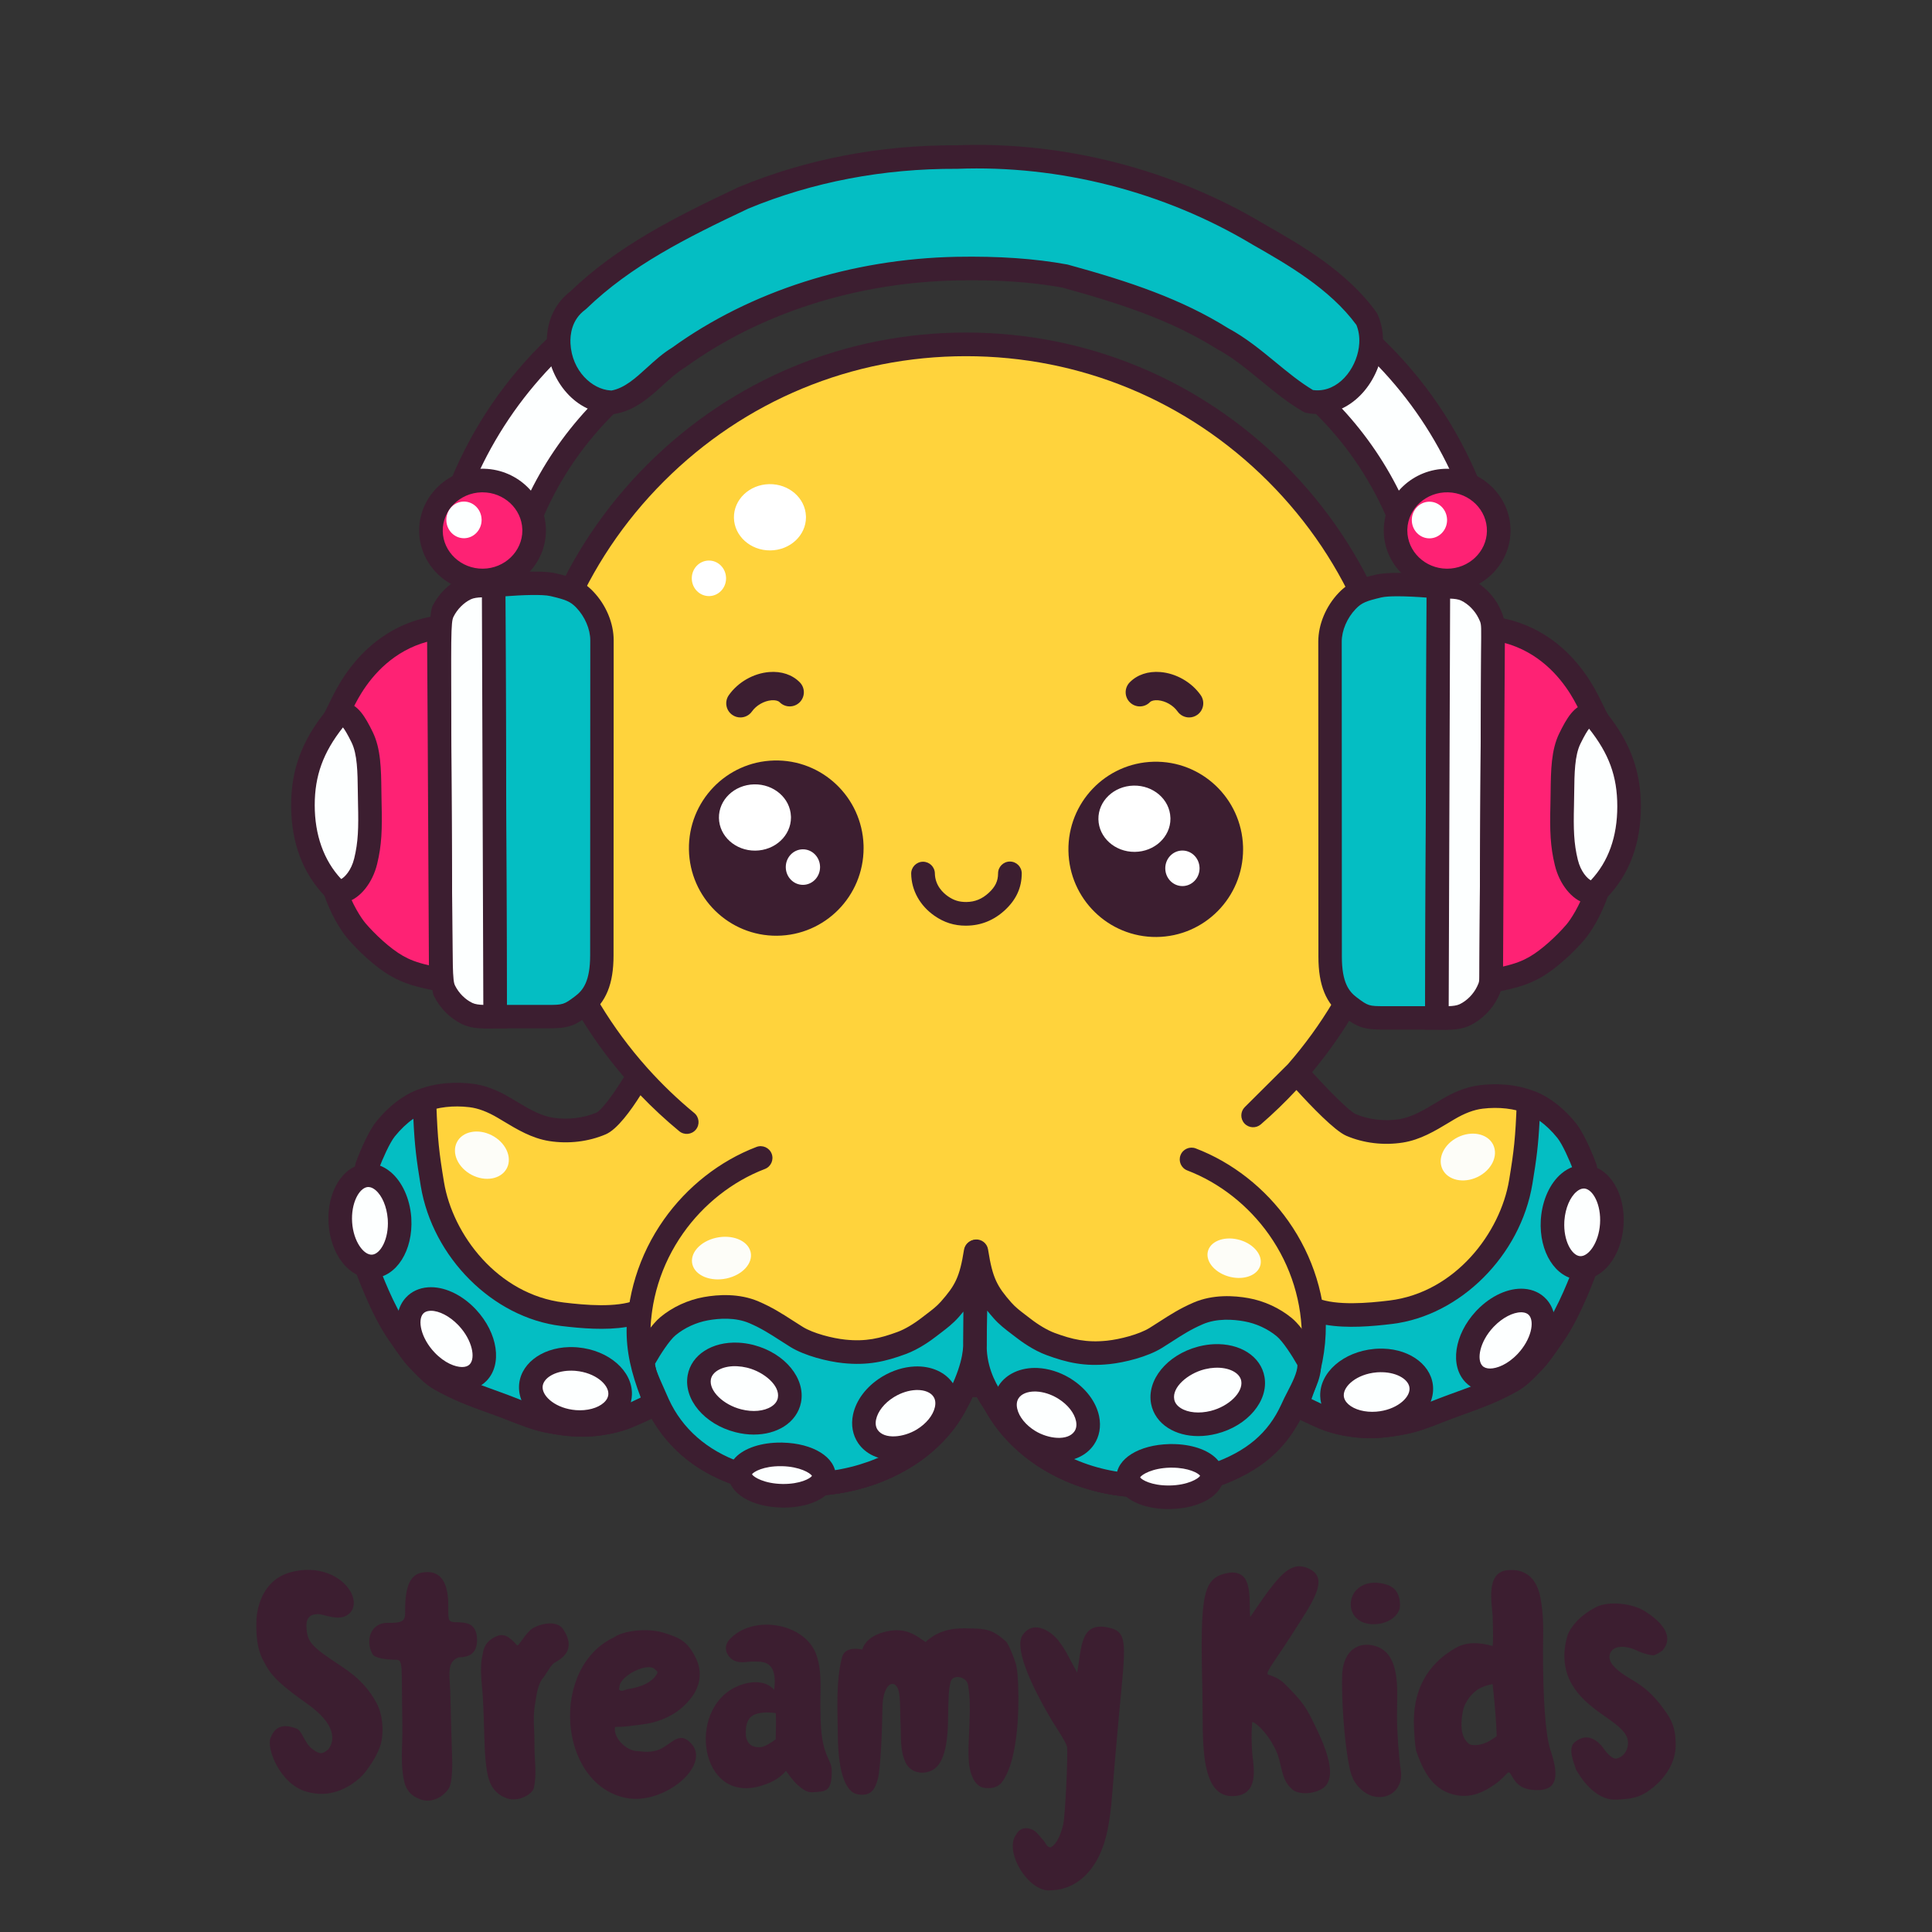 <?xml version="1.0" encoding="UTF-8"?>
<svg id="LOGO" xmlns="http://www.w3.org/2000/svg" version="1.1" viewBox="0 0 1024 1024">
  <rect x="0" y="0" width="1024" height="1024" fill="#333333" stroke="none"/>
  <!-- Generator: Adobe Illustrator 29.5.1, SVG Export Plug-In . SVG Version: 2.1.0 Build 141)  -->
  <defs>
    <style>
      .st0 {
        fill: #fff;
      }

      .st0, .st1, .st2, .st3, .st4, .st5, .st6, .st7 {
        fill-rule: evenodd;
      }

      .st1 {
        fill: #ffd33c;
      }

      .st2 {
        fill: #fdfdf8;
      }

      .st8, .st5 {
        fill: #3c1e30;
      }

      .st3 {
        fill: #fe2274;
      }

      .st4, .st9 {
        fill: #fdffff;
      }

      .st10, .st7 {
        fill: #04bec3;
      }

      .st6 {
        fill: #04e636;
        fill-opacity: 0;
      }
    </style>
  </defs>
  <g id="Streamy_Kids">
    <path id="Streamy_Kids1" data-name="Streamy_Kids" class="st8" d="M538.7,972.22c1.65-3.31,5.45-4.18,9.07-2.17,1.9,1.05,3.62,3.62,5.1,5.2,1.48,1.59,1.83,3.79,4,3.89,3.82-1.95,5.73-8.38,6.72-12.37.95-4.85,2.51-35.11,1.96-40.99-.79-3-6.58-11.4-8.16-14.08-12.72-21.53-19.59-39.03-15.36-45.1,6.15-8.84,15.91-1.02,18.8,2.78,4.36,5.73,4.39,6.75,10.06,17.12,2.5-13.17,1.41-26.99,16.38-23.91,10.99,2.26,9.32,8.57,5.84,46.1-1.35,14.58-2.96,33.25-3.57,41.5-1.15,15.45-3.15,25.43-6.8,33.04-9.26,19.31-24.39,18.53-25.96,18.68-11.88,1.14-25-21.13-18.07-29.69h0ZM221.64,953.19c-3.43-1.43-5.54-3.67-6.93-7.21-2.86-9.94-1.26-20.68-1.45-31.02-.6-33.4.73-35.27-3.72-35.27-4.11,0-10.87-.64-12.17-3.07-3.94-7.37-.79-16.74,8.39-16.49,10.91.3,8.62-2.7,9.05-10.49.71-12.93,4.86-16.4,11.84-16.4,7.54,0,10.94,6.54,10.94,17.59,0,8.58-.39,9.01,5.42,9.01,3.62.2,9.12.24,9.77,7.98.51,5.97-1.69,10.65-9.5,10.57-6.23,2.16-5.21,7.88-4.63,18.01.21,9.91.7,27.87,1.06,37.91.05,1.35-.07,10.7-1.73,13.39-2.92,4.73-9.68,8.77-16.36,5.48h0ZM268.9,953.21c-9.77-3.32-10.72-12.08-11.58-20.73-.6-5.22-.69-18.97-1.31-31.61-.37-7.52-2.08-16.45-.21-23.89.3-1.19.22-6.53,7.11-9.61,3.71-1.66,6.47-.66,11.23,4.75,1.25-.2,2.42-3.57,6.77-7.99,2.68-2.73,13.73-6.43,17.6-.57,4.75,7.19,3.87,13.09-3.94,17.31-2.36,1.28-3.36,3.55-6.21,7.84-3.25,3.34-3.98,9.3-4.62,13.65-1.55,7.84-.36,14.2-.47,22.19s1.42,15.28-.32,23.08c-.74,3.32-7.99,7.53-14.05,5.59h0ZM331.58,952.91c-35.79-7.53-40.33-69.1-6-85.17,4.68-3.41,17.42-5.02,26-2.4,8.62,2.63,12.8,4.42,17.28,13.56,3.44,7.15,2.34,14.55-2.31,20.72-3.94,5.24-11.67,12.58-26.45,14.42-9.42,1.17-9.35,1.23-14.07,1.26-1.27,5.45,5.79,12.84,12.03,12.84,1.71,0,4.78.99,9.74-.3,7.63-1.98,11.62-11.6,18.77-3.5,10.26,11.64-15.01,32.76-34.99,28.56h0ZM342.2,892.53c2.22-1.13,4.53-2.99,5.14-4.12.37-.69,1.18-1.29,1.1-2.06-.06-.62-.79-.96-1.19-1.44-3.58-4.31-18.95,3.26-18.95,9.34,0,.5-.37,1.17,0,1.5,1.24,1.1,3.29-.39,4.93-.58,2.71-.32,6.75-1.51,8.97-2.64h0ZM856.3,953.85c-7.98.3-15.63-6.5-20.94-15.88-1.03-3.45-4.63-11.13-.82-14.46,4.15-3.61,9.44-4.13,14.86,2.45,2.17,3.3,5.34,6.64,7.49,6.11,4.3-1.06,6.5-5.67,5.89-9.55-.67-4.24-4.59-7.57-11.67-12.47-9.57-6.63-14.33-11.15-17.92-17.22-4.8-8.1-5.02-17.84-2.2-26.48,1.33-3.42,5.63-9.82,15.07-14.6,6.41-3.25,18.89-2.08,25.78,2.24,6.76,4.24,16.36,12.36,9.45,20.63-.62.74-3.98,2.71-4.94,2.71-1.59,0-5.27-.85-7.96-2.16-9.71-4.74-15.67-1.63-15.32,3.49.24,3.55,4.72,7.45,11.14,11.17,10.5,6.09,14.5,11.65,19.17,18.19,3.9,5.54,4.82,10.73,4.77,17.14-.07,9.39-5.85,16.7-9.85,20.38-7.59,6.98-12.39,7.95-22,8.32h0ZM637.3,896.46c-1.29-52.51,0-60.74,14.62-62.95,12.43-.93,9.9,13.61,10.72,23.52,14.5-21.22,20.98-30.59,31.29-25.51,10.83,5.34,1.86,17.46-9.45,35.2-7.73,12.13-13.19,18.89-12.67,20.57.19.61,4.83.93,9.2,5.28,9.66,9.62,11.27,12.28,16.04,22.15,4.53,9.37,13.66,28.78,2.71,33.92-6.76,3.17-13.04,1.55-14.75-.18-5.75-4.71-5.54-12.19-7.89-18.7-.93-2.59-3.35-7.16-6.26-10.83-2.8-3.54-6.08-6.25-7.13-6.25-.63,5.68-.3,14.44.08,17.64.91,7.71,3.03,20.58-9.27,21.62-19.74,1.67-16.67-31.95-17.24-55.47h0ZM723.78,950.23c-2.22-1.44-5.65-4.31-7.38-9.22-2.93-8.33-5.47-35.05-5.05-52.91.26-11.14,6.57-17.71,15.63-16.13,16.21,2.82,13.39,24.56,13.44,37.46.03,8.22.89,21.12,2.03,28.86,1.77,11.97-9.8,17.73-18.67,11.95h0ZM769.47,950.89c-11.07-3.23-15.62-13.6-18.88-22.91-.63-2.94-.95-8.76-1.12-11.76-1.16-20.64,7.41-34.22,21.68-42.57,6.19-3.62,12.78-3.25,19.99-1.24.41-4.34.13-10.61,0-15.71-.3-6.18-4-23.13,7.64-24.44,8.4-.94,15.27,2.91,17.54,13.9,2.08,10.1,1.6,19.01,1.49,28.49,0,25.83,1.31,44.95,3.93,52.81,3.39,10.16,5.46,20.81-5.87,21.31-9.75.43-12.72-4.06-14.71-7.71-1.99-3.67-1.88-.62-7.4,3.6-8.6,6.56-16.06,8.64-24.31,6.23h0ZM793.29,920.19c-.19-6.28-.93-16.49-2.17-27.59-2.94.59-6.18,1.5-8.91,3.62-3.49,2.71-6.2,7-6.92,11.03-1.51,8.48-.27,12.37,1.19,14.65,1.16,1.81,2.33,2.8,3.69,2.96,6.02.72,10.84-3.03,13.13-4.67h0ZM162.43,949.63c-14.17-4.11-21.11-22.84-19.13-28.24,2.22-6.05,6.32-8.01,13.8-5.25,3.08,1.13,4.14,7.62,8.43,10.85,3.54,2.68,5.2,3.09,8.49.16,3.68-4.68,3.94-13.36-10.88-23.88-12.42-8.81-19.12-14.24-22.74-21.64-4.37-6.97-4.77-15.54-4.47-23.54.87-11.11,6.35-21.83,18.54-24.89,24.05-6.04,38.78,13.74,30.93,21.78-5.23,5.35-14.46-.06-17.52.57-4.58.27-5.81,3.03-5.4,7.92.61,7.33,3.53,9.83,18.28,19.55,10.5,6.93,15.14,12.88,18.89,19.77,3.04,5.59,3.93,14.36,2.31,21.11-1.48,6.15-7.61,15.21-11.16,18.36-6.13,5.44-15.89,10.98-28.36,7.37h0ZM454.85,951.09c-6-.82-10.62-10.01-10.78-31.34-.1-12.87-1.14-28.89,2.27-41.48,1.26-4.67,6.75-4.87,10.73-3.98.96-3.72,5.13-8.47,14.85-9.95,9-1.37,13.94,2.74,18.67,5.99,5.74-5.57,13.31-7.43,20.73-7.27,12.05,0,14.77.74,21.83,6.89,1.43,1.24,4.57,9.58,5.13,11.39.88,2.84,1.42,8.36,1.5,17.93.13,16.66-1.97,33.82-7.04,42.64-1.41,2.46-3.33,6.6-10.81,5.72-7-.82-8.18-11.44-8.35-13.17-.63-6.38.02-13.04.2-19.45.2-7.39.67-15.35-.81-22.33-.85-4.01-8.09-5.65-9.18-1.1-.94,3.94-1.12,7.42-1.32,20.47-.26,17.2-3.88,24.24-8.95,26.49-4.84,2.15-11.12.94-13.58-4.46-3.05-6.7-2.22-13.27-2.64-21.03-.26-4.83-.01-9.72-.66-15.01-1.09-9.01-8.78-7.32-8.93,7.28-.09,8.53-.85,32-2.5,37.88-1.84,6.57-4.54,8.68-10.35,7.88h0ZM431.77,949.86c-2.81.22-4.45.07-8.43-3.27-1.58-1.32-3.26-3.1-6.8-8.03-3.42,4.36-8.88,6.84-14.32,8.28-31.25,8.31-38.1-40.29-12.35-52.64,6.76-3.24,15.76-4.15,20.43,1.49,1.21-9.09-1.02-12.86-4.4-14.26-2.38-.99-5.75-.74-8.33-.74-3.99.49-7.86.86-10.67-2.19-3.28-3.55-2.72-7.58.86-10.63,12.48-11.96,38.65-7.44,44.75,8.75,3.16,8.51,2.28,17.48,2.3,26.35.1,6-.01,12.07.91,18,1.66,10.7,4.99,12.38,5.1,17.14.26,11.87-3.57,11.31-9.03,11.75h0ZM411.16,921.86c.11-5.93.18-8.8.04-13.87-1.97-.32-4.99-.44-6.48-.3-5.84.58-9.74,2.4-9.42,11.71.05,1.55.83,7.42,8.19,6.59,2.18-.25,5.94-2.88,7.67-4.13h0ZM727.2,860.85c-8.49-.35-12.25-6.63-11.07-12.67,1.37-7.05,9.03-11.41,18.86-8.28,4.51,1.44,7.03,4.86,7.04,11.03,0,5.23-6.33,10.27-14.82,9.92h0Z"/>
  </g>
  <g>
    <path class="st1" d="M364,594.74c-51.71-42.68-84.67-107.26-84.67-179.54,0-128.5,104.17-232.67,232.67-232.67s232.67,104.17,232.67,232.67c0,70.32-31.2,133.35-80.5,176.02l22.97-22.85s21.77,24.83,28.9,27.88c8.19,3.5,17.74,4.53,26.53,3.15,9.05-1.42,17.1-6.79,24.98-11.47,5.54-3.29,11.36-5.78,17.55-6.52,8.91-1.07,18.44-.29,26.73,3.15,7.24,3.01,13.51,8.52,18.44,14.62,4.68,5.79,9.89,20.01,9.89,20.01l.45,52.39s-7.94,22.68-17.09,35.75c-2.53,3.61-7.24,10.81-10.34,13.94-3.77,3.81-7.25,7.94-11.92,10.57-12.02,6.78-22.07,9.81-33.73,14.17-7.35,2.75-15.25,6.28-22.94,7.87-8.27,1.71-16.79,2.72-25.19,1.8-6.06-.67-12.13-1.95-17.76-4.27-5.02-2.07-14.5-6.86-14.5-6.86l-1.19.34c-8.1,17.78-23.02,30.39-42.5,37.07l-47,4.93c-1.27-.13-2.53-.29-3.78-.47-29.17-4.19-53.16-20.37-65.12-42.02-1.64-2.96-9.81-12.78-10.75-28.55l-.09-4.62c.66,13.56-8.89,30.61-10.61,33.78-11.5,21.27-35.28,36.47-64.13,40.61-1.25.18-2.51.34-3.78.47l-47-4.93c-19.48-6.68-34.4-19.29-43.09-37.24,0,0-10.08,4.61-15.1,6.69-5.63,2.32-11.71,3.61-17.76,4.27-8.39.92-16.92-.09-25.19-1.8-7.69-1.59-15.59-5.12-22.94-7.87-11.66-4.36-21.71-7.39-33.73-14.17-4.67-2.63-8.15-6.76-11.92-10.57-3.1-3.13-7.82-10.33-10.34-13.94-9.15-13.08-17.09-35.75-17.09-35.75l.45-52.39s5.22-14.23,9.89-20.01c4.93-6.1,11.2-11.61,18.44-14.62,8.28-3.44,17.82-4.22,26.73-3.15,6.2.74,12.01,3.23,17.55,6.52,7.88,4.68,15.93,10.04,24.98,11.47,8.8,1.39,18.35.36,26.53-3.15,7.13-3.05,19.78-25.33,19.78-25.33"/>
    <path class="st8" d="M596.46,793.14c-.22,0-.44-.01-.66-.04-1.33-.14-2.67-.31-4-.5-30.43-4.37-56.48-21.26-69.7-45.18-.14-.25-.55-.88-.92-1.44-1.14-1.74-2.89-4.39-4.64-7.89-1.36,3.06-2.94,6.24-4.73,9.53l-.19.36c-12.46,23.05-38.16,39.43-68.74,43.82-1.32.19-2.66.36-4,.5-.44.05-.88.05-1.31,0l-47-4.93c-.47-.05-.93-.15-1.38-.3-19.22-6.59-34.26-18.64-43.82-35.04-3.25,1.46-7.27,3.24-9.96,4.35-5.71,2.36-12.07,3.9-19.47,4.71-8,.88-16.63.28-27.13-1.89-6.41-1.32-12.66-3.78-18.71-6.15-1.74-.68-3.46-1.36-5.15-1.99-2.29-.86-4.51-1.66-6.7-2.45-9.16-3.31-17.81-6.43-27.91-12.13-4.61-2.6-8.01-6.14-11.29-9.56-.66-.69-1.33-1.38-2-2.06-2.91-2.94-6.52-8.21-9.42-12.44-.59-.86-1.13-1.65-1.6-2.32-9.54-13.62-17.53-36.31-17.87-37.27-.24-.68-.36-1.4-.35-2.12l.45-52.39c0-.72.14-1.43.38-2.1.57-1.56,5.72-15.38,10.9-21.79,6.19-7.66,13.42-13.35,20.9-16.46,11.06-4.59,22.35-4.48,29.87-3.58,6.42.77,12.96,3.17,20,7.35.91.54,1.82,1.09,2.73,1.63,6.8,4.09,13.22,7.96,20.03,9.03,7.78,1.22,16.2.23,23.1-2.72,2.48-1.13,8.87-9.49,14.55-18.84-37-43.01-57.64-97.92-57.64-155.66,0-63.82,24.85-123.82,69.98-168.94s105.12-69.98,168.94-69.98,123.82,24.85,168.94,69.98c45.13,45.13,69.98,105.12,69.98,168.94,0,56.37-19.87,110.42-55.48,153.08,9.37,10.36,19.98,20.9,23.06,22.22,6.91,2.95,15.33,3.95,23.1,2.72,6.81-1.07,13.23-4.94,20.03-9.03.92-.55,1.83-1.1,2.73-1.64,7.04-4.18,13.58-6.58,20-7.35,7.52-.9,18.81-1.01,29.87,3.58,7.48,3.11,14.71,8.8,20.9,16.46,5.18,6.41,10.33,20.23,10.9,21.79.25.67.38,1.38.38,2.1l.45,52.39c0,.72-.11,1.44-.35,2.12-.34.96-8.33,23.65-17.87,37.27-.46.66-1,1.45-1.59,2.31-2.9,4.23-6.51,9.5-9.43,12.44-.67.68-1.34,1.37-2,2.06-3.29,3.42-6.68,6.96-11.29,9.56-10.09,5.69-18.75,8.82-27.91,12.12-2.19.79-4.42,1.59-6.7,2.45-1.69.63-3.41,1.31-5.15,1.99-6.05,2.37-12.3,4.83-18.71,6.15-10.51,2.17-19.13,2.77-27.13,1.89-7.4-.81-13.76-2.35-19.47-4.71-2.85-1.18-6.95-3.13-10.14-4.68-9.07,16.48-24.05,28.65-43.64,35.37-.45.15-.91.25-1.38.3l-47,4.93c-.22.02-.43.03-.65.03ZM523.06,715.6c.73,11.61,6.01,19.65,8.56,23.52.58.89,1.05,1.59,1.42,2.26,11.34,20.51,33.97,35.04,60.54,38.85.96.14,1.94.26,2.9.37l45.61-4.79c17.86-6.29,31.05-17.87,38.18-33.52.76-1.67,2.21-2.92,3.97-3.42l1.19-.34c1.51-.43,3.13-.28,4.53.43.09.05,9.33,4.7,14.08,6.66,4.6,1.9,9.85,3.15,16.06,3.84,6.67.73,14.05.19,23.24-1.71,5.36-1.11,11.12-3.36,16.68-5.54,1.8-.71,3.58-1.4,5.33-2.06,2.33-.87,4.6-1.69,6.84-2.5,8.66-3.13,16.83-6.08,26.01-11.26,3.01-1.7,5.63-4.43,8.42-7.33.71-.73,1.41-1.47,2.13-2.19,2.12-2.15,5.66-7.31,8-10.72.62-.9,1.18-1.72,1.66-2.41,7.49-10.71,14.33-28.8,15.95-33.23l-.43-50.17c-2.01-5.28-5.77-13.84-8.51-17.24-4.89-6.04-10.41-10.46-15.98-12.77-6.67-2.77-15.05-3.74-23.58-2.71-4.66.56-9.6,2.42-15.1,5.69-.89.53-1.78,1.06-2.67,1.6-7.52,4.53-15.31,9.22-24.53,10.67-10.18,1.61-20.83.33-29.97-3.58-6.22-2.66-18.86-15.9-26.46-24.26-5.92,6.37-12.21,12.46-18.86,18.21-2.55,2.2-6.38,1.99-8.67-.48-2.29-2.47-2.21-6.31.17-8.68l22.82-22.7c35.79-41,55.83-93.77,55.83-148.88,0-60.48-23.55-117.34-66.32-160.1-42.77-42.77-99.62-66.32-160.1-66.32s-117.34,23.55-160.1,66.32-66.32,99.62-66.32,160.1c0,56.02,20.5,109.22,57.14,150.4.24.23.46.48.66.74,7.54,8.39,15.75,16.28,24.6,23.58,2.66,2.2,3.04,6.14.84,8.8-2.2,2.66-6.14,3.04-8.8.84-7.26-5.99-14.12-12.36-20.55-19.06-5.05,8.02-12.34,18.11-18.39,20.7-9.14,3.91-19.78,5.18-29.96,3.58-9.23-1.45-17.01-6.14-24.54-10.67-.89-.54-1.78-1.07-2.66-1.59-5.51-3.27-10.45-5.13-15.11-5.69-8.54-1.02-16.91-.06-23.58,2.71-5.57,2.31-11.09,6.73-15.98,12.77-2.74,3.4-6.5,11.96-8.51,17.24l-.43,50.17c1.62,4.43,8.46,22.53,15.95,33.23.49.69,1.05,1.52,1.67,2.42,2.34,3.41,5.88,8.57,8,10.72.72.72,1.42,1.46,2.13,2.19,2.78,2.9,5.41,5.63,8.42,7.33,9.18,5.18,17.36,8.13,26.02,11.26,2.23.81,4.5,1.63,6.83,2.5,1.75.66,3.53,1.35,5.34,2.06,5.56,2.18,11.31,4.44,16.68,5.54,9.19,1.9,16.57,2.44,23.24,1.71,6.21-.68,11.46-1.94,16.06-3.84,4.85-2,14.78-6.55,14.88-6.59,3.09-1.41,6.75-.1,8.23,2.96,7.81,16.12,20.87,27.5,38.84,33.82l45.61,4.79c.97-.11,1.95-.23,2.9-.37,26.69-3.83,48.94-17.81,59.53-37.39l.21-.38c8.08-14.86,9.62-24.1,9.68-28.84l-.03-1.47c-.06-3.42,2.62-6.25,6.04-6.37,3.43-.13,6.29,2.53,6.45,5.94.03.64.04,1.28.04,1.94l.05,2.73Z"/>
  </g>
  <g>
    <path id="path111" class="st6" d="M631.5,614.56c36.2,13.81,65.45,50.86,64.76,96.38-.19,13.23-5.17,22.05-10.31,33.96-8.1,17.78-23.02,30.39-42.5,37.07l-47,4.93c-1.27-.13-2.53-.29-3.78-.47-29.17-4.19-53.16-20.37-65.12-42.02-1.64-2.96-9.81-12.78-10.75-28.55l-.09-4.62c.66,13.56-8.89,30.61-10.61,33.78-11.5,21.27-35.28,36.47-64.13,40.61-1.25.18-2.51.34-3.78.47l-47-4.93c-19.48-6.68-34.4-19.29-42.5-37.07-5.15-11.91-10.12-20.72-10.31-33.96-.7-45.52,28.56-82.57,64.76-96.38"/>
    <path class="st8" d="M596.46,793.14c-.22,0-.44-.01-.66-.04-1.34-.14-2.69-.31-4-.5-30.42-4.37-56.48-21.26-69.7-45.18-.14-.25-.55-.88-.92-1.44-1.14-1.74-2.89-4.39-4.64-7.89-1.36,3.06-2.94,6.24-4.73,9.53l-.19.36c-12.46,23.05-38.16,39.43-68.74,43.82-1.32.19-2.66.36-4,.5-.44.05-.88.05-1.31,0l-47-4.93c-.47-.05-.93-.15-1.38-.3-21.53-7.38-37.49-21.35-46.16-40.39-.02-.04-.03-.07-.05-.11-.77-1.79-1.54-3.5-2.29-5.17-4.3-9.6-8.36-18.67-8.54-31.18-.35-22.94,6.46-45,19.68-63.77,12.31-17.47,29.74-31.16,49.1-38.54,3.23-1.23,6.84.39,8.07,3.61,1.23,3.22-.39,6.84-3.61,8.07-17.05,6.51-32.44,18.6-43.33,34.06-11.69,16.6-17.71,36.1-17.4,56.38.14,9.94,3.37,17.14,7.45,26.25.76,1.7,1.54,3.45,2.33,5.26,7.13,15.62,20.31,27.18,38.15,33.46l45.61,4.79c.97-.11,1.95-.23,2.9-.37,26.69-3.83,48.94-17.81,59.53-37.39l.21-.38c8.08-14.86,9.62-24.1,9.68-28.84l-.03-1.47c-.06-3.42,2.62-6.25,6.04-6.37,3.43-.13,6.29,2.53,6.45,5.94.03.64.04,1.28.04,1.94l.05,2.73c.73,11.61,6.01,19.65,8.56,23.52.59.89,1.05,1.59,1.42,2.26,11.34,20.51,33.97,35.04,60.54,38.85.96.14,1.93.26,2.9.37l45.61-4.79c17.84-6.29,31.03-17.85,38.15-33.46.79-1.82,1.57-3.56,2.33-5.26,4.08-9.11,7.3-16.31,7.45-26.25.31-20.29-5.71-39.79-17.4-56.39-10.89-15.46-26.28-27.55-43.33-34.06-3.23-1.23-4.84-4.84-3.61-8.07,1.23-3.23,4.85-4.84,8.07-3.61,19.35,7.38,36.79,21.07,49.1,38.54,13.23,18.77,20.03,40.83,19.68,63.77-.18,12.5-4.24,21.57-8.54,31.17-.75,1.67-1.52,3.39-2.29,5.17-.02.04-.03.07-.05.11-8.67,19.04-24.63,33.01-46.16,40.39-.45.15-.91.25-1.38.3l-47,4.93c-.22.02-.43.03-.65.03ZM685.95,744.89h0,0Z"/>
  </g>
  <g>
    <g>
      <path id="path105" class="st7" d="M811.83,584.55c7.24,3.01,13.51,8.52,18.44,14.62,4.68,5.79,9.89,20.01,9.89,20.01l.45,52.39s-7.94,22.68-17.09,35.75c-2.53,3.61-7.24,10.81-10.34,13.94-3.77,3.81-7.25,7.94-11.92,10.57-12.02,6.78-22.07,9.81-33.73,14.17-7.35,2.75-15.25,6.28-22.94,7.87-8.27,1.71-16.79,2.72-25.19,1.8-6.06-.67-12.13-1.95-17.76-4.27-5.02-2.07-14.5-6.86-14.5-6.86,7.82-18.45,10.36-33.68,8.96-50.59,11.22,4.38,28.09,3.13,41.04,1.55,35.88-4.38,63.5-36.45,68.89-68.98,2.59-15.63,3.44-22.81,4.14-42.13"/>
      <path class="st8" d="M725.99,762.28c-2.5,0-4.91-.13-7.26-.39-7.4-.81-13.76-2.35-19.47-4.71-5.18-2.14-14.54-6.85-14.93-7.05-2.94-1.48-4.22-4.99-2.94-8.02,7.29-17.18,9.82-31.43,8.48-47.63-.18-2.15.76-4.24,2.49-5.53,1.73-1.29,4-1.6,6.01-.81,10.13,3.96,26.55,2.56,38.01,1.16,35.07-4.28,58.88-36.06,63.48-63.8,2.58-15.55,3.37-22.45,4.06-41.33.12-3.45,2.99-6.15,6.47-6.02.41.01.81.07,1.19.16.87-.04,1.78.11,2.65.47,7.48,3.11,14.71,8.8,20.9,16.46,5.18,6.41,10.33,20.23,10.9,21.79.25.67.38,1.38.38,2.1l.45,52.39c0,.72-.11,1.44-.35,2.12-.34.96-8.33,23.65-17.87,37.27-.47.67-1.01,1.46-1.6,2.32-2.9,4.23-6.51,9.49-9.42,12.43-.67.68-1.34,1.37-2,2.06-3.29,3.42-6.68,6.96-11.29,9.56-10.09,5.69-18.75,8.82-27.91,12.12-2.19.79-4.42,1.59-6.7,2.45-1.69.63-3.41,1.31-5.15,1.99-6.05,2.37-12.3,4.83-18.71,6.15-7.41,1.53-13.89,2.28-19.87,2.28ZM695.1,741.51c2.94,1.43,6.52,3.12,8.93,4.12,4.6,1.9,9.85,3.15,16.06,3.84,6.67.73,14.05.19,23.24-1.71,5.36-1.11,11.12-3.36,16.68-5.54,1.8-.71,3.58-1.4,5.33-2.06,2.33-.87,4.6-1.69,6.84-2.5,8.66-3.13,16.83-6.08,26.01-11.26,3.01-1.7,5.63-4.43,8.42-7.33.71-.73,1.41-1.47,2.13-2.19,2.12-2.15,5.66-7.3,8-10.71.62-.9,1.18-1.72,1.67-2.42,7.49-10.71,14.33-28.8,15.95-33.24l-.43-50.17c-2.01-5.28-5.77-13.84-8.51-17.24-2.95-3.65-6.13-6.7-9.41-9.06-.67,12.99-1.65,20.43-3.81,33.5-6.28,37.88-38.22,69.77-74.3,74.17-10.85,1.32-23.95,2.41-35.18.47.07,13.16-2.34,25.52-7.61,39.33Z"/>
    </g>
    <g>
      <path id="path104" class="st7" d="M592.68,786.42c1.25.18,2.51.34,3.78.47l47-4.93c19.48-6.68,33.3-17.3,41.4-35.09,3.35-7.77,10.26-17.53,8.88-25.3,0,0-7.31-13.41-13.06-18.15-5.68-4.68-12.82-7.93-20.06-9.24-8.38-1.51-17.65-1.45-25.48,1.91-8.95,3.84-14.95,8.32-22.61,13.06-6.51,4.03-17.54,6.85-25.16,7.64-11.75,1.22-20.09-.58-30.57-4.46-5.06-1.87-10.4-5.28-14.65-8.6-3.92-3.06-7.54-5.5-10.83-9.24-8.38-9.53-11.23-15.04-13.69-30.57l-.12-.74-1.13,71.16.44-18.5c.94,15.76,9.11,25.58,10.75,28.55,11.96,21.64,35.95,37.83,65.12,42.02"/>
      <path class="st8" d="M596.46,793.14c-.22,0-.44-.01-.66-.04-1.33-.14-2.67-.31-4-.5-.04,0-.08-.01-.12-.02-30.37-4.39-56.38-21.27-69.59-45.16-.14-.25-.55-.88-.92-1.44-.87-1.33-2.09-3.18-3.4-5.54-.49.11-1,.17-1.52.16-3.44-.07-6.18-2.91-6.12-6.35l1.13-71.16c.05-3.24,2.56-5.9,5.79-6.13,3.23-.23,6.1,2.03,6.63,5.22l.12.74c2.3,14.49,4.67,18.87,12.22,27.46,2.2,2.5,4.68,4.39,7.56,6.58.8.61,1.61,1.22,2.43,1.86,4.43,3.46,9.16,6.25,12.97,7.66,9.36,3.46,16.9,5.24,27.76,4.11,6.77-.71,16.96-3.31,22.52-6.74,1.83-1.13,3.56-2.24,5.25-3.34,5.62-3.62,10.92-7.03,18.18-10.15,10.25-4.4,21.45-3.69,29.05-2.32,8.35,1.5,16.49,5.26,22.93,10.56,6.5,5.36,13.76,18.5,14.57,19.99.32.59.55,1.23.67,1.9,1.39,7.84-2.73,15.84-6.37,22.89-1.1,2.14-2.15,4.16-2.93,5.97-.02.04-.03.08-.05.12-8.45,18.56-22.77,30.76-45.06,38.41-.45.15-.91.25-1.38.3l-47,4.93c-.22.02-.43.03-.65.03ZM593.67,780.25c.93.13,1.87.25,2.8.36l45.61-4.79c18.66-6.54,30.11-16.27,37.05-31.48.95-2.19,2.13-4.48,3.27-6.69,2.41-4.66,5.36-10.38,5.25-14.13-2.77-4.91-7.71-12.59-10.96-15.27-4.81-3.97-10.92-6.78-17.2-7.91-5.91-1.07-14.51-1.67-21.91,1.5-6.3,2.7-10.95,5.7-16.34,9.17-1.76,1.13-3.56,2.29-5.45,3.46-7.55,4.67-19.7,7.7-27.8,8.54-13.23,1.38-22.58-.82-33.39-4.81-6.81-2.51-13.15-7.05-16.33-9.54-.78-.61-1.54-1.19-2.3-1.76-3.12-2.37-6.35-4.83-9.38-8.27-1.22-1.39-2.34-2.71-3.37-4l-.32,19.96c.06.29.1.58.12.88.7,11.67,6.01,19.76,8.57,23.64.58.89,1.05,1.59,1.42,2.26,11.34,20.51,33.97,35.04,60.54,38.85.04,0,.07,0,.1.02Z"/>
    </g>
    <g>
      <path id="path16" class="st7" d="M348.72,744.1c8.1,17.78,23.02,30.39,42.5,37.07l47,4.93c1.27-.13,2.53-.29,3.78-.47h0c28.86-4.14,52.64-19.34,64.13-40.61,1.72-3.17,11.26-20.22,10.61-33.78l.4-47.86c-2.46,15.53-5.31,21.04-13.69,30.57-3.29,3.74-6.91,6.17-10.83,9.24-4.25,3.32-9.59,6.73-14.65,8.6-10.49,3.87-18.82,5.68-30.57,4.46-7.62-.79-18.65-3.62-25.16-7.64-7.67-4.74-13.66-9.22-22.61-13.06-7.83-3.36-17.1-3.42-25.48-1.91-7.25,1.31-14.38,4.55-20.06,9.24-5.75,4.74-13.06,18.15-13.06,18.15-.82,5.48,3.97,15.78,7.7,23.08-5.15-11.91-10.12-20.72-10.31-33.96"/>
      <path class="st8" d="M438.21,792.34c-.22,0-.44-.01-.65-.03l-47-4.93c-.47-.05-.93-.15-1.38-.3-21.47-7.36-37.41-21.28-46.09-40.25-3.5-6.84-5.84-12.3-7.15-16.77-2.15-5.94-3.68-12.25-3.79-19.83-.05-3.45,2.71-6.29,6.16-6.34,1.89-.07,3.6.79,4.77,2.1,2.21-3.06,4.66-6.01,7.01-7.95,6.44-5.31,14.58-9.06,22.93-10.56,7.59-1.37,18.8-2.08,29.05,2.32,7.26,3.12,12.56,6.53,18.18,10.15,1.7,1.09,3.43,2.21,5.25,3.34,5.56,3.44,15.75,6.04,22.52,6.74,10.86,1.14,18.4-.65,27.76-4.1,3.81-1.41,8.54-4.2,12.97-7.66.82-.64,1.63-1.26,2.43-1.86,2.87-2.18,5.35-4.07,7.55-6.57,7.55-8.58,9.92-12.97,12.21-27.42.51-3.23,3.44-5.52,6.69-5.25,3.26.27,5.76,3.01,5.73,6.28l-.4,47.69c.42,9.83-3.33,22.11-11.17,36.51l-.19.36c-12.46,23.05-38.16,39.43-68.74,43.82-1.31.19-2.66.36-4,.5-.22.02-.44.04-.66.04ZM392.58,775.02l45.61,4.79c.97-.11,1.95-.23,2.9-.37,26.69-3.83,48.94-17.81,59.53-37.39l.21-.38c8.88-16.33,9.86-25.88,9.66-30.12,0-.12,0-.24,0-.36l.13-16.01c-.78.94-1.61,1.91-2.48,2.91-3.03,3.44-6.25,5.89-9.37,8.27-.75.57-1.52,1.16-2.3,1.76-3.18,2.48-9.52,7.02-16.33,9.54-10.81,3.99-20.16,6.19-33.39,4.81-8.1-.84-20.25-3.88-27.8-8.54-1.89-1.17-3.69-2.33-5.45-3.46-5.39-3.47-10.04-6.47-16.34-9.17-7.4-3.17-16-2.57-21.9-1.5-6.27,1.13-12.38,3.94-17.2,7.91-3.22,2.65-8.08,10.2-10.87,15.11.04.7.21,1.79.68,3.44,1.2,3.24,2.66,6.5,4.25,10.05.76,1.69,1.54,3.43,2.32,5.24,7.13,15.63,20.31,27.2,38.16,33.49Z"/>
    </g>
    <g>
      <path id="path107" class="st7" d="M222.83,583.76c-7.24,3.01-13.51,8.52-18.44,14.62-4.68,5.79-9.89,20.01-9.89,20.01l-.45,52.39s7.94,22.68,17.09,35.75c2.53,3.61,7.24,10.81,10.34,13.94,3.77,3.81,7.25,7.94,11.92,10.57,12.02,6.78,22.07,9.81,33.73,14.17,7.35,2.75,15.25,6.28,22.94,7.87,8.27,1.71,16.79,2.72,25.19,1.8,6.06-.67,12.13-1.95,17.76-4.27,5.02-2.07,14.5-6.86,14.5-6.86-6.5-15.87-10.98-30.44-8.42-48.74-11.22,4.38-28.09,3.13-41.04,1.55-35.88-4.38-63.5-36.45-68.89-68.98-2.59-15.63-3.44-22.81-4.14-42.13"/>
      <path class="st8" d="M308.67,761.49c-5.98,0-12.46-.75-19.87-2.28-6.41-1.32-12.66-3.78-18.71-6.15-1.74-.68-3.46-1.36-5.15-1.99-2.29-.86-4.51-1.66-6.7-2.45-9.16-3.31-17.81-6.43-27.91-12.13-4.61-2.6-8-6.13-11.29-9.55-.66-.69-1.33-1.38-2-2.06-2.91-2.94-6.52-8.21-9.42-12.44-.59-.86-1.13-1.65-1.6-2.32-9.54-13.62-17.53-36.31-17.87-37.27-.24-.68-.36-1.4-.35-2.12l.45-52.39c0-.72.14-1.43.38-2.1.57-1.56,5.72-15.38,10.9-21.79,6.19-7.66,13.42-13.35,20.9-16.46,2.6-1.08,5.51-.28,7.21,1.79,2.07.96,3.54,3.02,3.63,5.45.68,18.88,1.48,25.77,4.06,41.33,4.6,27.74,28.4,59.52,63.48,63.8,11.46,1.4,27.87,2.8,38.01-1.16,2.07-.81,4.41-.46,6.15.92,1.74,1.38,2.62,3.57,2.32,5.77-2.25,16.11,1.4,29.35,8.02,45.51,1.24,3.02-.06,6.48-2.97,7.95-.4.2-9.76,4.92-14.93,7.05-5.71,2.36-12.07,3.9-19.47,4.71-2.36.26-4.77.39-7.26.39ZM200.31,669.72c1.62,4.43,8.46,22.53,15.95,33.24.49.69,1.05,1.52,1.67,2.42,2.34,3.41,5.88,8.57,8,10.72.72.72,1.43,1.46,2.13,2.2,2.78,2.89,5.41,5.63,8.41,7.32,9.18,5.18,17.36,8.13,26.02,11.26,2.23.81,4.5,1.63,6.83,2.5,1.75.66,3.53,1.35,5.34,2.06,5.56,2.18,11.31,4.44,16.68,5.54,9.19,1.9,16.57,2.44,23.24,1.71,6.21-.68,11.46-1.94,16.06-3.84,2.42-1,6.01-2.7,8.96-4.13-4.9-12.83-7.82-24.39-7.46-37.41-11.15,1.86-24.09.78-34.83-.53-36.08-4.4-68.02-36.28-74.3-74.17-2.28-13.78-3.25-21.3-3.92-35.65-3.43,2.4-6.76,5.56-9.83,9.36-2.74,3.4-6.5,11.96-8.51,17.24l-.43,50.17Z"/>
    </g>
  </g>
  <g>
    <g>
      <path class="st9" d="M732.85,721.04h0c-1.02-.03-2.04,0-3.07.06l-.79.06c-13,1.17-23.27,9.48-23.01,18.61.26,9.13,10.95,15.67,23.95,14.65,13-1.02,23.45-9.22,23.41-18.37-.04-8.31-8.78-14.72-20.48-15.02Z"/>
      <path class="st8" d="M727.23,760.79c-8.24,0-15.74-2.56-20.93-7.22-4.09-3.68-6.43-8.51-6.57-13.61-.35-12.54,12.25-23.53,28.69-25.01l.86-.07c1.29-.09,2.52-.11,3.72-.08h0c15.1.38,26.52,9.52,26.58,21.24.06,12.52-12.76,23.34-29.17,24.63-1.07.08-2.13.13-3.19.13ZM732.02,727.28c-.61,0-1.22.02-1.83.06l-.71.06c-10.32.93-17.4,7.18-17.25,12.21.05,1.69.87,3.26,2.43,4.67,3.21,2.89,8.87,4.4,14.78,3.93,10.43-.82,17.67-7.04,17.65-12.11-.02-4.73-6.34-8.6-14.39-8.8h0c-.22,0-.45,0-.67,0Z"/>
    </g>
    <g>
      <path class="st9" d="M840.38,623.73h0c-8.6-.79-16.38,9.25-17.43,22.49l-.05.8c-.76,13.27,5.56,24.42,14.18,25,8.61.57,16.29-9.66,17.2-22.92.91-13.26-5.29-24.59-13.89-25.38Z"/>
      <path class="st8" d="M837.76,678.3c-.37,0-.74-.01-1.11-.04-12.19-.81-20.98-14.69-20-31.59l.06-.87c.78-9.84,4.84-18.71,10.87-23.78,4.02-3.39,8.64-4.95,13.38-4.51h0c12.12,1.12,20.71,15.19,19.55,32.03-1.12,16.4-11.01,28.76-22.74,28.76ZM839.43,629.94c-1.23,0-2.51.55-3.8,1.64-3.47,2.92-5.94,8.72-6.45,15.14l-.05.73c-.58,10.11,3.93,18.04,8.36,18.34,4.38.3,9.86-6.96,10.55-17.11.7-10.22-3.77-18.32-8.23-18.73-.12-.01-.25-.02-.37-.02Z"/>
    </g>
    <g>
      <path class="st9" d="M807.36,689.33c-6.3-.47-13.89,3.08-19.94,9.32l-.56.59c-9.15,9.85-11.66,22.82-5.61,29.05,6.04,6.23,18.37,3.4,27.63-6.35,9.25-9.75,11.96-22.77,6.07-29.16-1.87-2.03-4.49-3.23-7.58-3.46Z"/>
      <path class="st8" d="M789.75,737.85c-5.2,0-9.69-1.8-12.99-5.21-8.44-8.7-6.01-25.24,5.52-37.66l.62-.65c7.43-7.66,16.74-11.84,24.93-11.24h0c4.7.35,8.75,2.24,11.72,5.46,8.18,8.89,5.49,25.44-6.14,37.7-6.86,7.23-15.66,11.56-23.54,11.61h-.12ZM806.22,695.54c-4.32,0-9.85,2.86-14.31,7.46l-.53.55c-7.09,7.64-8.85,17.09-5.65,20.39.92.94,2.34,1.42,4.07,1.41,3.51-.02,9.17-2.05,14.54-7.71,7.26-7.65,9.16-17.2,6.01-20.62-.79-.85-1.95-1.34-3.45-1.46h0c-.22-.02-.45-.03-.68-.03Z"/>
    </g>
    <g>
      <path class="st9" d="M564.31,736.08l-.67-.41c-4.42-2.63-9.35-4.17-14.05-4.38h0c-6.63-.3-12.16,2.07-14.97,6.41-4.99,7.71-.16,19.34,10.83,26.06s24.02,6,29.2-1.6c5.18-7.6.56-19.24-10.35-26.09Z"/>
      <path class="st8" d="M560.93,774.64c-6.07,0-12.64-1.82-18.73-5.54-7.94-4.85-13.49-12.02-15.23-19.66-1.24-5.44-.38-10.81,2.41-15.12,4.01-6.19,11.67-9.64,20.5-9.26,5.76.26,11.62,2.08,16.96,5.25l.72.44s.05.03.07.05c7.88,4.95,13.32,12.17,14.92,19.82,1.14,5.46.17,10.81-2.73,15.07-4.02,5.9-11.03,8.95-18.89,8.95ZM548.48,737.52c-3.96,0-7.14,1.31-8.61,3.58-.97,1.5-1.21,3.37-.72,5.56.98,4.31,4.56,8.71,9.56,11.77,6.99,4.27,17.24,5.41,20.77.22,1-1.47,1.28-3.32.83-5.48-.89-4.27-4.37-8.67-9.3-11.77l-.63-.38c-3.47-2.06-7.42-3.31-11.08-3.48-.28-.01-.56-.02-.83-.02Z"/>
    </g>
    <g>
      <path class="st9" d="M643.61,718.69h0c-2.07.1-4.18.41-6.26.91l-.8.2c-13.09,3.48-22.15,13.82-20.3,23.17,1.85,9.35,13.92,14.21,27.04,10.89,13.12-3.32,22.38-13.58,20.75-22.99-1.34-7.71-9.7-12.69-20.44-12.18Z"/>
      <path class="st8" d="M635.09,761.16c-5.94,0-11.48-1.45-15.94-4.27-4.8-3.03-8-7.55-9.02-12.71-2.51-12.69,8.4-26.06,24.83-30.42l.87-.22c2.53-.61,5.03-.97,7.49-1.09,13.95-.65,25.01,6.47,26.89,17.35,2.21,12.72-8.94,25.95-25.38,30.11-3.29.83-6.58,1.25-9.74,1.25ZM643.91,724.93c-1.68.08-3.39.33-5.09.74l-.73.18c-8.43,2.24-17,9.33-15.71,15.9.36,1.82,1.52,3.35,3.44,4.57,3.89,2.46,9.85,3.01,15.94,1.48,9.63-2.44,17.17-9.85,16.13-15.86-.76-4.41-6.63-7.36-13.98-7h0ZM643.61,718.69h0,0Z"/>
    </g>
    <g>
      <path class="st9" d="M620.82,771.63h0s-.74.01-.74.01c-12.2.27-22.07,5.35-22.11,11.37-.04,6.02,9.77,10.74,21.97,10.57,12.2-.17,22.23-5.17,22.47-11.19.24-6.02-9.4-10.82-21.59-10.75Z"/>
      <path class="st8" d="M619.28,799.83c-9.93,0-18.67-2.82-23.48-7.6-2.69-2.67-4.1-5.88-4.08-9.27.07-9.82,11.93-17.21,28.22-17.57h.78c.13-.02.25-.01.38-.01,10.12,0,18.98,2.92,23.73,7.84,2.64,2.74,3.97,5.99,3.83,9.41-.39,9.73-12.43,16.96-28.63,17.19-.25,0-.5,0-.75,0ZM604.29,783.03c.92,1.4,6.11,4.31,14.98,4.31.19,0,.39,0,.58,0,9.67-.14,15.36-3.61,16.25-5.14-.92-1.39-6.12-4.31-15-4.31-.07,0-.14,0-.21,0h-.71c-9.43.22-15.01,3.64-15.89,5.14Z"/>
    </g>
    <g>
      <path class="st9" d="M418.41,742.17c1.85-9.35-7.21-19.69-20.3-23.17l-.8-.2c-2.08-.5-4.18-.81-6.26-.91-10.74-.52-19.1,4.47-20.44,12.18-1.63,9.41,7.63,19.67,20.75,22.99,13.12,3.32,25.19-1.54,27.04-10.89Z"/>
      <path class="st8" d="M399.58,760.36c-3.17,0-6.44-.41-9.74-1.25-16.44-4.16-27.59-17.39-25.38-30.12,1.89-10.89,12.95-18.02,26.9-17.35,2.46.12,4.96.48,7.42,1.07l.86.22c16.51,4.38,27.41,17.75,24.9,30.44h0c-1.02,5.16-4.23,9.68-9.02,12.71-4.46,2.82-10,4.27-15.94,4.27ZM389.57,724.1c-6.78,0-12.07,2.86-12.8,7.03-1.04,6.01,6.49,13.42,16.13,15.86,6.08,1.54,12.04.99,15.93-1.47,1.92-1.22,3.08-2.75,3.44-4.57h0c1.3-6.56-7.27-13.66-15.78-15.91l-.72-.18c-1.63-.39-3.35-.64-5.03-.72-.4-.02-.79-.03-1.18-.03Z"/>
    </g>
    <g>
      <path class="st9" d="M485.07,730.5h0c-4.7.21-9.63,1.75-14.05,4.38l-.67.41c-10.9,6.84-15.52,18.49-10.35,26.09,5.18,7.6,18.21,8.31,29.2,1.6,10.99-6.72,15.82-18.35,10.83-26.06-2.81-4.34-8.34-6.71-14.97-6.41Z"/>
      <path class="st8" d="M473.73,773.84c-7.86,0-14.87-3.05-18.89-8.95-2.9-4.26-3.88-9.62-2.73-15.07,1.6-7.65,7.04-14.88,14.92-19.82l.73-.45c5.39-3.21,11.26-5.03,17.02-5.29,8.82-.4,16.49,3.06,20.5,9.25,2.79,4.31,3.65,9.68,2.41,15.12-1.74,7.65-7.29,14.81-15.23,19.66-6.09,3.72-12.66,5.54-18.73,5.54ZM486.18,736.73c-.28,0-.55,0-.84.02h0c-3.66.17-7.61,1.41-11.13,3.51l-.61.37c-4.88,3.06-8.37,7.47-9.26,11.75-.45,2.16-.17,4.01.83,5.48,3.54,5.19,13.79,4.05,20.77-.22,5-3.06,8.58-7.46,9.56-11.77.5-2.19.26-4.06-.71-5.56-1.47-2.27-4.65-3.58-8.6-3.58ZM485.07,730.5h0,0Z"/>
    </g>
    <g>
      <path class="st9" d="M414.58,770.85h-.74c-12.2-.08-21.84,4.72-21.59,10.74.24,6.02,10.27,11.02,22.48,11.19,12.2.17,22.01-4.54,21.97-10.57-.04-6.02-9.91-11.09-22.11-11.37Z"/>
      <path class="st8" d="M415.38,799.04c-.25,0-.49,0-.74,0-16.2-.23-28.24-7.46-28.63-17.19-.14-3.42,1.19-6.68,3.83-9.41,4.8-4.97,13.81-7.92,24.05-7.84h.8s.03.01.04.01c16.29.36,28.15,7.75,28.22,17.57.02,3.39-1.39,6.59-4.08,9.27-4.81,4.78-13.55,7.6-23.48,7.6ZM398.56,781.4c.89,1.53,6.58,5,16.25,5.14,9.24.09,14.62-2.87,15.56-4.3-.88-1.5-6.46-4.92-15.91-5.13h-.72c-8.97-.06-14.26,2.9-15.18,4.3Z"/>
    </g>
    <g>
      <path class="st9" d="M247.24,697.86c-6.05-6.24-13.64-9.79-19.94-9.32-3.1.23-5.71,1.42-7.58,3.45-5.89,6.39-3.18,19.41,6.07,29.16,9.25,9.75,21.58,12.58,27.63,6.35,6.04-6.23,3.54-19.2-5.62-29.05l-.56-.59Z"/>
      <path class="st8" d="M244.92,737.06h-.12c-7.88-.04-16.68-4.38-23.54-11.61-11.63-12.25-14.32-28.81-6.14-37.7,2.96-3.22,7.02-5.1,11.72-5.45,8.19-.6,17.5,3.58,24.89,11.21.01.01.03.03.04.04l.56.59c11.58,12.47,14.01,29.01,5.57,37.71-3.3,3.41-7.79,5.21-12.99,5.21ZM228.45,694.74c-.23,0-.46,0-.68.03-1.5.11-2.66.6-3.45,1.45-3.15,3.42-1.25,12.97,6.01,20.62,5.37,5.66,11.03,7.69,14.54,7.71h.05c1.76,0,3.11-.47,4.02-1.41,3.2-3.3,1.44-12.75-5.71-20.45l-.49-.51c-4.46-4.59-9.97-7.44-14.29-7.44Z"/>
    </g>
    <g>
      <path class="st9" d="M211.72,645.43c-1.05-13.25-8.83-23.29-17.43-22.49h0c-8.6.79-14.8,12.12-13.89,25.38.91,13.26,8.59,23.49,17.2,22.92,8.61-.57,14.94-11.73,14.18-25l-.05-.8Z"/>
      <path class="st8" d="M196.9,677.51c-11.73,0-21.61-12.36-22.74-28.76-1.15-16.84,7.44-30.91,19.56-32.03,4.72-.44,9.35,1.12,13.38,4.51,6.02,5.07,10.08,13.94,10.86,23.71,0,.02,0,.05,0,.07l.05.8c.98,16.97-7.81,30.85-20,31.66-.37.02-.74.04-1.11.04ZM195.24,629.14c-.12,0-.25,0-.37.02-4.46.41-8.93,8.51-8.23,18.73.69,10.15,6.15,17.4,10.55,17.11,4.43-.29,8.94-8.22,8.35-18.4l-.05-.7c-.52-6.4-2.98-12.19-6.45-15.11-1.3-1.09-2.57-1.64-3.8-1.64Z"/>
    </g>
    <g>
      <path class="st9" d="M305.68,720.37l-.79-.06c-1.03-.07-2.05-.09-3.07-.06h0c-11.71.3-20.45,6.71-20.48,15.02-.04,9.15,10.41,17.35,23.41,18.37,13,1.02,23.69-5.52,23.95-14.65.26-9.13-10.01-17.44-23.01-18.61Z"/>
      <path class="st8" d="M307.43,759.99c-1.05,0-2.11-.04-3.18-.13-16.41-1.29-29.23-12.11-29.17-24.63.05-11.72,11.48-20.86,26.58-21.24,1.21-.03,2.43,0,3.65.08l.87.07h.07c16.44,1.49,29.04,12.48,28.69,25.02-.14,5.1-2.48,9.93-6.57,13.61-5.18,4.66-12.69,7.22-20.93,7.22ZM302.66,726.49c-.23,0-.46,0-.68,0-8.05.2-14.37,4.07-14.39,8.8-.02,5.07,7.22,11.29,17.65,12.11,5.9.46,11.56-1.04,14.77-3.93,1.57-1.41,2.39-2.98,2.43-4.67.14-5.02-6.92-11.26-17.29-12.21l-.75-.06c-.55-.04-1.14-.06-1.74-.06Z"/>
    </g>
  </g>
  <g id="casque">
    <g id="layer11">
      <g>
        <path id="path90" class="st7" d="M762.36,311.07s-23.24-2.43-31.54-.48c-8.3,1.95-12.25,3.17-16.78,7.91-5.09,5.33-9.1,13.39-9.1,21.58.02,49.03.05,125.66.07,167.01,0,14.72,3.97,21.7,10.33,26.49,7.12,5.37,8.93,5.93,18.55,5.93h27.68l.79-228.44Z"/>
        <path class="st8" d="M767.75,545.72h-33.87c-10.98,0-14.11-1.01-22.29-7.18-8.84-6.67-12.79-16.37-12.8-31.45l-.07-167c0-9.11,4.04-18.79,10.82-25.88,5.86-6.13,11.36-7.67,19.84-9.66,9.06-2.13,31.12.09,33.61.35l5.58.58-.83,240.24ZM740.63,316.04c-3.54,0-6.57.17-8.39.59-8.07,1.9-10.52,2.82-13.71,6.16-4.56,4.76-7.38,11.39-7.38,17.29l.07,167c0,13.73,3.78,18.46,7.86,21.54,6.03,4.55,6.44,4.68,14.82,4.68h21.49l.75-216.56c-4.95-.39-10.7-.7-15.5-.7Z"/>
      </g>
      <g>
        <path id="path92" class="st4" d="M761.57,539.51c4.41,0,10.34.52,14.82-1.64,5.13-2.47,9.55-7,12.06-12.11,2.28-4.67,1.91-5.84,1.98-15.46l.94-170.2c-.06-9.62.16-10.68-2.13-15.29-2.53-5.1-6.92-9.64-12.06-12.11-4.48-2.16-10.42-1.64-14.82-1.64l-.79,228.44Z"/>
        <path class="st8" d="M766.3,545.82c-.92,0-1.81-.02-2.67-.03-.72-.01-1.41-.03-2.07-.03h-6.27l.84-240.94h6.23c.66,0,1.35-.01,2.07-.03,4.61-.08,10.35-.18,15.46,2.28,6.28,3.02,11.73,8.48,14.95,14.97,2.72,5.49,2.73,7.83,2.76,15.6v2.43s-.93,170.27-.93,170.27c0,1.34,0,2.5,0,3.54,0,6.78,0,9.32-2.6,14.63-3.17,6.48-8.62,11.94-14.96,15-4.17,2.01-8.75,2.31-12.79,2.31ZM768.59,317.28l-.75,216.01c2.21-.07,4.32-.32,5.84-1.05,3.8-1.83,7.22-5.28,9.15-9.23,1.3-2.67,1.33-2.84,1.33-9.14,0-1.06,0-2.25,0-3.61l.94-170.19v-2.39c-.04-7.21-.07-7.26-1.47-10.09-1.98-3.99-5.41-7.45-9.17-9.26-1.53-.74-3.66-.98-5.88-1.05Z"/>
      </g>
      <g>
        <path id="path91" class="st3" d="M846.79,381.91c-1.98-3.6-5.05-10.84-9.12-17.34-8.75-13.98-23.36-28.12-46.2-31.41-.14-9.81-1.04,183.16-1.11,186.77,11.85-2.09,17.7-4.11,23.22-7.24,7.68-4.36,16.2-12.49,21.4-18.56,3.11-3.63,8.27-11.89,11.69-22.16"/>
        <path class="st8" d="M783.96,527.4l.15-7.6c.02-1.19.15-25.97.3-54.66.14-27.62.31-60.72.46-86.91.08-13.1.14-24.47.2-32.57.03-4.06.05-7.29.08-9.51.01-1.12.02-1.99.03-2.58.11-6.81,5.62-7.03,6.24-7.03.89.02,1.99.23,3,.75,25.24,4.38,40.3,20.78,48.54,33.96,2.89,4.62,5.23,9.42,7.11,13.28.86,1.77,1.61,3.3,2.19,4.36l-10.96,6.02c-.73-1.33-1.54-2.99-2.47-4.9-1.75-3.59-3.93-8.07-6.47-12.13-6.27-10.02-17.19-22.26-34.76-27.08-.17,21.29-.48,81.86-.7,124.4-.12,22.29-.2,38.3-.25,47.08,6.75-1.55,10.41-3.11,13.83-5.05,6.74-3.83,14.77-11.39,19.74-17.19,2.17-2.53,7.15-9.98,10.5-20.07l11.86,3.94c-3.7,11.13-9.25,20.02-12.87,24.25-5.26,6.14-14.46,15.04-23.06,19.93-6.54,3.71-13.38,5.87-25.21,7.96l-7.49,1.32Z"/>
      </g>
      <g>
        <path id="path83" class="st4" d="M846.66,471.96c11.42-11.51,16.78-26.6,16.78-44.53,0-19.15-6.51-32.83-16.65-45.52-5.83-7.29-10.63,1.17-14.72,9.5-4.45,9.07-3.73,21.74-4.07,35.24-.32,12.57-.17,20.83,2.19,30.5,3.08,12.61,12.69,18.62,16.47,14.81h0Z"/>
        <path class="st8" d="M843.8,479.35c-1.09,0-2.22-.16-3.37-.47-7.3-2.03-13.86-10.16-16.31-20.24-2.45-10.05-2.72-18.37-2.37-32.14.06-2.24.08-4.45.11-6.63.14-11.52.27-22.39,4.6-31.21,3.85-7.84,7.88-14.95,14.78-15.71,2.68-.29,6.66.35,10.43,5.06,12.46,15.59,18.02,30.83,18.02,49.42,0,20.03-6.25,36.5-18.59,48.94-1.94,1.96-4.5,2.98-7.3,2.98ZM842.23,467.56s0,0,0,0h0s0,0,0,0ZM842.23,386.22c-.94,1.19-2.38,3.51-4.55,7.94-3.08,6.28-3.2,15.79-3.32,25.85-.03,2.23-.06,4.5-.11,6.79-.32,12.65-.1,20.19,2.02,28.86,1.56,6.39,5.06,9.96,6.9,10.92,9.31-9.91,14.03-23.08,14.03-39.16s-4.48-27.96-14.96-41.21ZM841.26,385.14"/>
      </g>
      <g>
        <path id="path71" class="st7" d="M261.64,310.38s23.24-2.43,31.54-.48c8.3,1.95,12.25,3.17,16.78,7.91,5.09,5.33,9.1,13.39,9.1,21.58-.02,49.03-.05,125.66-.07,167.01,0,14.72-3.97,21.7-10.33,26.49-7.12,5.37-8.93,5.93-18.55,5.93h-27.68l-.79-228.44Z"/>
        <path class="st8" d="M290.11,545.04h-33.87l-.84-240.24,5.58-.58c2.49-.26,24.55-2.48,33.61-.35,8.48,1.99,13.98,3.53,19.85,9.66,6.78,7.09,10.83,16.76,10.82,25.88l-.07,167.01c0,15.08-3.95,24.78-12.8,31.45-8.19,6.17-11.31,7.18-22.29,7.18ZM268.62,532.62h21.49c8.37,0,8.79-.13,14.82-4.68,4.08-3.08,7.85-7.81,7.86-21.54l.07-167.01c0-5.9-2.83-12.53-7.38-17.29-3.19-3.34-5.65-4.26-13.71-6.16-4.28-1-15.29-.57-23.9.1l.75,216.56Z"/>
      </g>
      <g>
        <path id="path81" class="st4" d="M262.43,538.83c-4.41,0-10.34.52-14.82-1.64-5.13-2.47-9.55-7-12.06-12.11-2.28-4.67-1.91-5.84-2.45-100.56-.41-94.72-.63-95.78,1.65-100.39,2.53-5.1,6.92-9.64,12.06-12.11,4.48-2.16,10.42-1.64,14.82-1.64l.79,228.44Z"/>
        <path class="st8" d="M257.7,545.13c-4.05,0-8.63-.3-12.79-2.31-6.34-3.05-11.79-8.52-14.96-15q-2.59-5.29-2.9-68.18c-.05-9.98-.11-21.59-.18-35.09l-.1-22.65q-.34-75.02,2.41-80.56c3.22-6.49,8.67-11.94,14.94-14.96,5.11-2.46,10.85-2.36,15.46-2.28.72.01,1.41.03,2.07.03h6.23l.84,240.94h-6.27c-.66,0-1.35.01-2.07.03-.85.01-1.75.03-2.67.03ZM255.41,316.6c-2.23.07-4.35.31-5.88,1.05-3.77,1.81-7.19,5.27-9.17,9.26-1.39,2.8-1.4,8.99-1.1,74.94l.1,22.64c.08,13.5.13,25.11.18,35.09.27,54.95.34,60.1,1.63,62.75,1.93,3.95,5.35,7.4,9.16,9.23,1.52.73,3.63.98,5.84,1.05l-.75-216.01Z"/>
      </g>
      <g>
        <path id="path72" class="st3" d="M177.21,381.23c1.98-3.6,5.05-10.84,9.12-17.34,8.75-13.98,23.36-28.12,46.2-31.41.14-9.81,1.04,183.16,1.11,186.77-11.85-2.09-17.7-4.11-23.22-7.24-7.68-4.36-16.2-12.49-21.4-18.56-3.11-3.63-8.27-11.89-11.69-22.16"/>
        <path class="st8" d="M240.04,526.72l-7.49-1.32c-11.84-2.09-18.67-4.25-25.21-7.96-8.61-4.88-17.8-13.79-23.06-19.93-3.62-4.23-9.17-13.12-12.87-24.25l11.86-3.94c3.35,10.09,8.34,17.54,10.5,20.07,4.97,5.8,13,13.36,19.74,17.19,3.42,1.94,7.08,3.5,13.83,5.05-.05-8.75-.13-24.66-.25-46.81-.22-42.65-.53-103.36-.7-124.68-17.56,4.82-28.49,17.06-34.76,27.08-2.54,4.06-4.72,8.53-6.47,12.13-.93,1.92-1.74,3.57-2.47,4.9l-10.96-6.02c.58-1.06,1.33-2.59,2.19-4.36,1.88-3.86,4.22-8.66,7.11-13.28,8.24-13.18,23.3-29.58,48.54-33.96,1-.53,2.08-.76,2.99-.75.63,0,6.14.23,6.24,7.03,0,.59.02,1.46.03,2.59.02,2.23.05,5.47.08,9.54.06,8.12.13,19.53.2,32.66.15,26.26.32,59.42.46,87.05.15,28.54.27,53.2.3,54.38l.15,7.6Z"/>
      </g>
      <g>
        <path id="path70" class="st4" d="M177.34,471.28c-11.42-11.51-16.78-26.6-16.78-44.53,0-19.15,6.51-32.83,16.65-45.52,5.83-7.29,10.63,1.17,14.72,9.5,4.45,9.07,3.73,21.74,4.07,35.24.32,12.57.17,20.83-2.19,30.5-3.08,12.61-12.69,18.62-16.47,14.81h0Z"/>
        <path class="st8" d="M180.2,478.67c-2.8,0-5.35-1.02-7.3-2.98-12.34-12.44-18.59-28.9-18.59-48.94,0-18.59,5.56-33.83,18.02-49.42,3.77-4.71,7.75-5.35,10.43-5.06,6.91.76,10.93,7.86,14.78,15.71,4.32,8.81,4.46,19.69,4.6,31.21.03,2.18.05,4.39.11,6.63.35,13.77.08,22.09-2.37,32.14-2.46,10.08-9.01,18.21-16.31,20.24-1.14.32-2.27.47-3.37.47ZM181.77,466.87h0s0,0,0,0ZM181.77,385.54c-10.48,13.25-14.96,25.6-14.96,41.21s4.72,29.26,14.03,39.16c1.84-.96,5.34-4.54,6.9-10.92,2.12-8.68,2.34-16.22,2.02-28.86-.06-2.29-.09-4.56-.11-6.79-.12-10.07-.24-19.57-3.32-25.85-2.17-4.43-3.61-6.75-4.55-7.94Z"/>
      </g>
    </g>
    <g id="layer14">
      <g>
        <g>
          <path class="st9" d="M296.11,182.34c-.5.34-1.01.67-1.51,1.01-21.52,20.59-38.76,45.64-50.29,73.65l38.22,14.61c9.49-21.93,23.27-41.66,40.31-58.14.09-.1.18-.19.27-.28-15.5-.96-26.25-16-27-30.84Z"/>
          <path class="st8" d="M282.54,277.55c-.71,0-1.42-.13-2.12-.39l-38.22-14.6c-1.5-.57-2.7-1.73-3.34-3.2s-.65-3.14-.04-4.62c11.82-28.72,29.21-54.19,51.67-75.68.24-.23.5-.44.78-.63l1.53-1.02c1.78-1.2,4.06-1.34,5.98-.38s3.17,2.88,3.28,5.02c.58,11.52,8.94,24.43,21.43,25.2,2.29.14,4.3,1.59,5.15,3.72.86,2.13.41,4.56-1.15,6.25l-.27.28c-.08.08-.15.16-.23.24-16.72,16.17-29.83,35.09-38.98,56.23-.97,2.24-3.15,3.59-5.46,3.59ZM252.22,253.65l27.21,10.4c8.21-17.5,19.04-33.49,32.27-47.71-9.28-4.27-16-12.88-19.29-22.4-16.82,17.5-30.3,37.52-40.18,59.71Z"/>
        </g>
        <g>
          <path class="st9" d="M728.18,183.35c-.49-.37-.99-.71-1.48-1.08-.8,15.02-12.09,30.05-27.14,30.85.13.11.25.22.38.34,17.04,16.49,30.81,36.21,40.31,58.14l38.22-14.61c-11.53-28.01-28.77-53.06-50.29-73.65Z"/>
          <path class="st8" d="M740.24,277.55c-2.31,0-4.49-1.35-5.46-3.59-9.14-21.1-22.22-39.99-38.9-56.15l-.32-.28c-1.78-1.61-2.42-4.14-1.62-6.4.8-2.26,2.89-3.82,5.29-3.95,12.1-.64,20.9-13.56,21.52-25.23.12-2.18,1.42-4.12,3.39-5.06,1.98-.93,4.3-.71,6.06.58l.62.45c.3.21.59.43.89.65.2.15.39.31.57.48,22.46,21.49,39.85,46.96,51.67,75.68.61,1.48.6,3.15-.04,4.62-.64,1.47-1.84,2.62-3.34,3.2l-38.22,14.6c-.7.27-1.42.39-2.12.39ZM711.01,216.26c13.27,14.24,24.11,30.26,32.34,47.78l27.21-10.4c-9.9-22.21-23.39-42.26-40.24-59.77-3.36,9.43-10.13,18.09-19.31,22.38Z"/>
        </g>
        <g>
          <path class="st10" d="M724.4,169.12c-14.43-20.02-36.47-32.96-57.56-44.98-47.86-28.65-104-43.07-159.74-40.89-38.67-.16-77.34,6.86-113.13,21.65-30.98,14.61-62.59,30.15-87.47,54.2-7.75,5.65-10.83,14.4-10.38,23.23.75,14.84,11.5,29.88,27,30.84.49.03.97.07,1.46.07,14.31-2.25,23.01-16.51,35.02-23.7,42.51-30.79,95.29-46.16,147.49-47.17h0c19.17-.35,38.45.5,57.34,3.95,28.79,7.89,57.85,17.08,83.35,33.04,16.85,8.99,29.65,23.9,46,33.38,1.97.37,3.9.48,5.77.38,15.05-.79,26.34-15.83,27.14-30.85.24-4.51-.46-9.03-2.3-13.15Z"/>
          <path class="st8" d="M324.58,219.5h-.02c-.52,0-1.02-.03-1.53-.07l-.29-.02c-19.46-1.2-31.99-19.63-32.85-36.76-.59-11.58,3.99-21.88,12.58-28.33,24.83-23.89,54.94-39.08,88.85-55.07.09-.04.18-.08.28-.12,35.88-14.83,74.72-22.29,115.41-22.13,56.48-2.19,114.37,12.64,163.01,41.75,19.53,11.14,43.82,25,59.48,46.73.25.35.46.72.64,1.11,2.18,4.89,3.14,10.29,2.83,16.03-.9,16.89-13.79,35.74-33.06,36.76-2.44.13-4.88-.03-7.25-.48-.7-.13-1.37-.38-1.99-.74-8.19-4.75-15.46-10.73-22.5-16.52-7.71-6.34-14.99-12.32-23.3-16.76-.13-.07-.25-.14-.37-.22-23.34-14.6-49.44-23.46-81.43-32.23-16.47-2.99-34.22-4.2-55.83-3.8-53.3,1.04-104.42,17.37-143.94,45.99-.15.11-.3.21-.46.3-3.92,2.35-7.58,5.68-11.46,9.2-7.01,6.38-14.95,13.61-25.81,15.31-.32.05-.65.08-.97.08ZM396.49,110.62c-32.97,15.55-62.17,30.28-85.65,52.98-.21.2-.43.39-.66.56-7.32,5.34-8.04,13.49-7.82,17.87.74,14.63,11.55,24.32,21.14,24.91l.37.02c.09,0,.19.01.28.02,6.91-1.31,12.69-6.56,18.79-12.12,4.09-3.72,8.32-7.57,13.21-10.54,41.53-30.01,95.08-47.12,150.82-48.21,22.27-.41,41.43.92,58.58,4.05.18.03.35.07.53.12,33.09,9.07,60.19,18.27,84.83,33.65,9.33,5.01,17.38,11.63,25.16,18.03,6.64,5.46,12.93,10.63,19.85,14.78,1.08.14,2.18.18,3.29.12,11.94-.63,20.62-13.4,21.23-24.94.19-3.52-.32-6.78-1.52-9.7-14.12-19.24-36.87-32.22-55.19-42.66-.04-.02-.08-.04-.11-.07-46.62-27.92-102.14-42.12-156.29-40.01-.09,0-.18,0-.27,0-39.01-.17-76.23,6.95-110.57,21.12Z"/>
        </g>
      </g>
      <g>
        <path id="path48" class="st3" d="M739.67,281.18c0,14.54,12.11,26.37,27.12,26.49s27.32-11.51,27.57-26.05c.25-14.54-11.65-26.56-26.66-26.92-15.01-.36-27.52,11.06-28.02,25.6"/>
        <path class="st8" d="M767.02,313.92c-.09,0-.18,0-.28,0-18.37-.15-33.32-14.83-33.32-32.74,0-.18,0-.36.02-.54,0-.18-.01-.37,0-.55.61-17.61,15.59-31.64,33.57-31.64.28,0,.56,0,.84.01,18.37.44,33.07,15.37,32.76,33.28-.31,17.81-15.35,32.19-33.59,32.19ZM745.91,280.84c0,.11,0,.22,0,.34,0,11.07,9.38,20.15,20.92,20.24.06,0,.12,0,.18,0,11.46,0,20.9-8.89,21.09-19.91.19-11.06-9.03-20.29-20.56-20.57-11.56-.29-21.24,8.5-21.62,19.57,0,.11,0,.22-.02.33Z"/>
      </g>
      <g>
        <path id="path41" class="st3" d="M283.11,281.18c0,14.54-12.11,26.37-27.12,26.49s-27.32-11.51-27.57-26.05,11.65-26.56,26.66-26.92c15.01-.36,27.52,11.06,28.02,25.6"/>
        <path class="st8" d="M255.76,313.92c-18.24,0-33.29-14.38-33.59-32.19-.31-17.9,14.39-32.83,32.76-33.28,18.34-.46,33.8,13.75,34.41,31.63,0,.18,0,.37,0,.55.02.18.02.36.02.55,0,17.9-14.95,32.59-33.32,32.74-.09,0-.19,0-.28,0ZM255.77,260.94c-.18,0-.36,0-.54,0-11.53.28-20.75,9.5-20.56,20.57.19,11.07,9.75,20.02,21.27,19.9,11.54-.09,20.92-9.17,20.92-20.24,0-.11,0-.22,0-.33,0-.11-.02-.22-.02-.33-.38-10.9-9.78-19.57-21.08-19.57Z"/>
      </g>
    </g>
    <path id="point_blanc_droite" class="st4" d="M766.98,275.62c0,5.33-4.14,9.67-9.27,9.72s-9.33-4.22-9.42-9.55c-.09-5.33,3.98-9.74,9.11-9.87,5.13-.13,9.4,4.06,9.57,9.39"/>
    <path id="point_blanc_gauche" class="st4" d="M255.26,275.55c0,5.33-4.14,9.67-9.27,9.72s-9.33-4.22-9.42-9.55,3.98-9.74,9.11-9.87c5.13-.13,9.4,4.06,9.57,9.39"/>
  </g>
  <g id="yeux">
    <path class="st8" d="M511.94,490.63c-6.2,0-11.5-1.67-16.64-5.24-7.7-5.35-12.21-13.46-12.35-22.27-.06-3.46,2.7-6.32,6.17-6.38.04,0,.07,0,.11,0,3.42,0,6.21,2.74,6.27,6.17.11,6.46,4.4,10.4,6.96,12.17,3.12,2.16,5.91,3.01,9.7,3,4.59-.04,8.39-1.6,11.95-4.9,3.43-3.17,4.89-6.24,4.89-10.27,0-3.46,2.81-6.27,6.27-6.27s6.27,2.81,6.27,6.27c0,7.55-2.92,13.92-8.91,19.48-5.83,5.39-12.68,8.16-20.36,8.23-.11,0-.21,0-.32,0Z"/>
    <path class="st8" d="M392.42,380.26c-1.49,0-3-.44-4.31-1.37-3.39-2.38-4.2-7.06-1.81-10.45,4.84-6.87,13.03-11.56,21.37-12.24,6.5-.53,12.27,1.4,16.24,5.45,2.9,2.96,2.86,7.7-.09,10.61-2.95,2.9-7.7,2.86-10.61-.09-.78-.79-2.39-1.17-4.32-1.01-3.91.32-8.06,2.7-10.33,5.92-1.46,2.07-3.78,3.18-6.14,3.18Z"/>
    <path class="st8" d="M630.27,380.26c-2.36,0-4.68-1.11-6.14-3.18-2.27-3.22-6.42-5.6-10.33-5.92-1.93-.16-3.54.22-4.32,1.01-2.9,2.96-7.65,3-10.61.09-2.96-2.9-3-7.65-.09-10.61,3.97-4.04,9.73-5.98,16.24-5.45,8.35.68,16.54,5.37,21.37,12.24,2.38,3.39,1.57,8.07-1.81,10.45-1.31.92-2.82,1.37-4.31,1.37Z"/>
    <g id="use36">
      <path id="path37" class="st5" d="M658.86,450.17c0,25.5-20.49,46.24-45.9,46.45-25.41.21-46.24-20.18-46.67-45.67-.42-25.5,19.72-46.57,45.13-47.21,25.41-.64,46.57,19.4,47.42,44.89"/>
      <path id="path38" class="st0" d="M620.36,433.95c0,9.64-8.45,17.48-18.93,17.56-10.48.08-19.07-7.63-19.25-17.27-.17-9.64,8.13-17.6,18.61-17.85,10.48-.24,19.21,7.33,19.55,16.97"/>
      <path id="path39" class="st0" d="M635.79,460.23c0,5.17-4.02,9.37-9.01,9.41-4.99.04-9.07-4.09-9.16-9.26s3.87-9.44,8.86-9.57,9.14,3.93,9.3,9.1"/>
    </g>
    <g id="use36-5">
      <path id="path37-8" class="st5" d="M457.72,449.51c0,25.5-20.49,46.24-45.9,46.45-25.41.21-46.24-20.18-46.67-45.67-.42-25.5,19.72-46.57,45.13-47.21,25.41-.64,46.57,19.4,47.42,44.89"/>
      <path id="path38-9" class="st0" d="M419.23,433.29c0,9.64-8.45,17.48-18.93,17.56-10.48.08-19.07-7.63-19.25-17.27-.17-9.64,8.13-17.6,18.61-17.85,10.48-.24,19.21,7.33,19.55,16.97"/>
      <path id="path39-6" class="st0" d="M434.65,459.58c0,5.17-4.02,9.37-9.01,9.41-4.99.04-9.07-4.09-9.16-9.26s3.87-9.44,8.86-9.57,9.14,3.93,9.3,9.1"/>
    </g>
  </g>
  <g id="points_blancs">
    <path id="path38-9-9" class="st0" d="M427.18,274.17c0,9.64-8.45,17.48-18.93,17.56s-19.07-7.63-19.25-17.27c-.17-9.64,8.13-17.6,18.61-17.85s19.21,7.33,19.55,16.97"/>
    <path id="path35-4" class="st2" d="M791.46,606.84c2.77,5.83-.94,13.41-8.31,16.98-7.38,3.57-15.66,1.79-18.55-3.98s.68-13.38,8-17.04,15.67-2.02,18.69,3.69"/>
    <path id="path35-4-0" class="st2" d="M668.09,670.31c-1.2,5.43-8.35,8.32-16.03,6.48-7.68-1.84-13-7.72-11.94-13.18,1.07-5.46,8.13-8.45,15.83-6.7,7.69,1.75,13.14,7.58,12.2,13.07"/>
    <path id="path35-4-0-0" class="st2" d="M397.84,663.58c1.4,5.94-4.3,12.21-12.76,14.03s-16.53-1.48-18.08-7.39,4.02-12.23,12.46-14.15,16.6,1.27,18.28,7.15"/>
    <path id="path35" class="st2" d="M268.57,619.31c-3.05,5.69-11.35,7.2-18.6,3.38s-10.73-11.54-7.8-17.3c2.93-5.75,11.17-7.39,18.47-3.66s10.92,11.42,8.11,17.24"/>
    <path id="path39-6-2" class="st0" d="M384.83,306.53c0,5.17-4.02,9.37-9.01,9.41s-9.07-4.09-9.16-9.26,3.87-9.44,8.86-9.57,9.14,3.93,9.3,9.1"/>
  </g>
</svg>